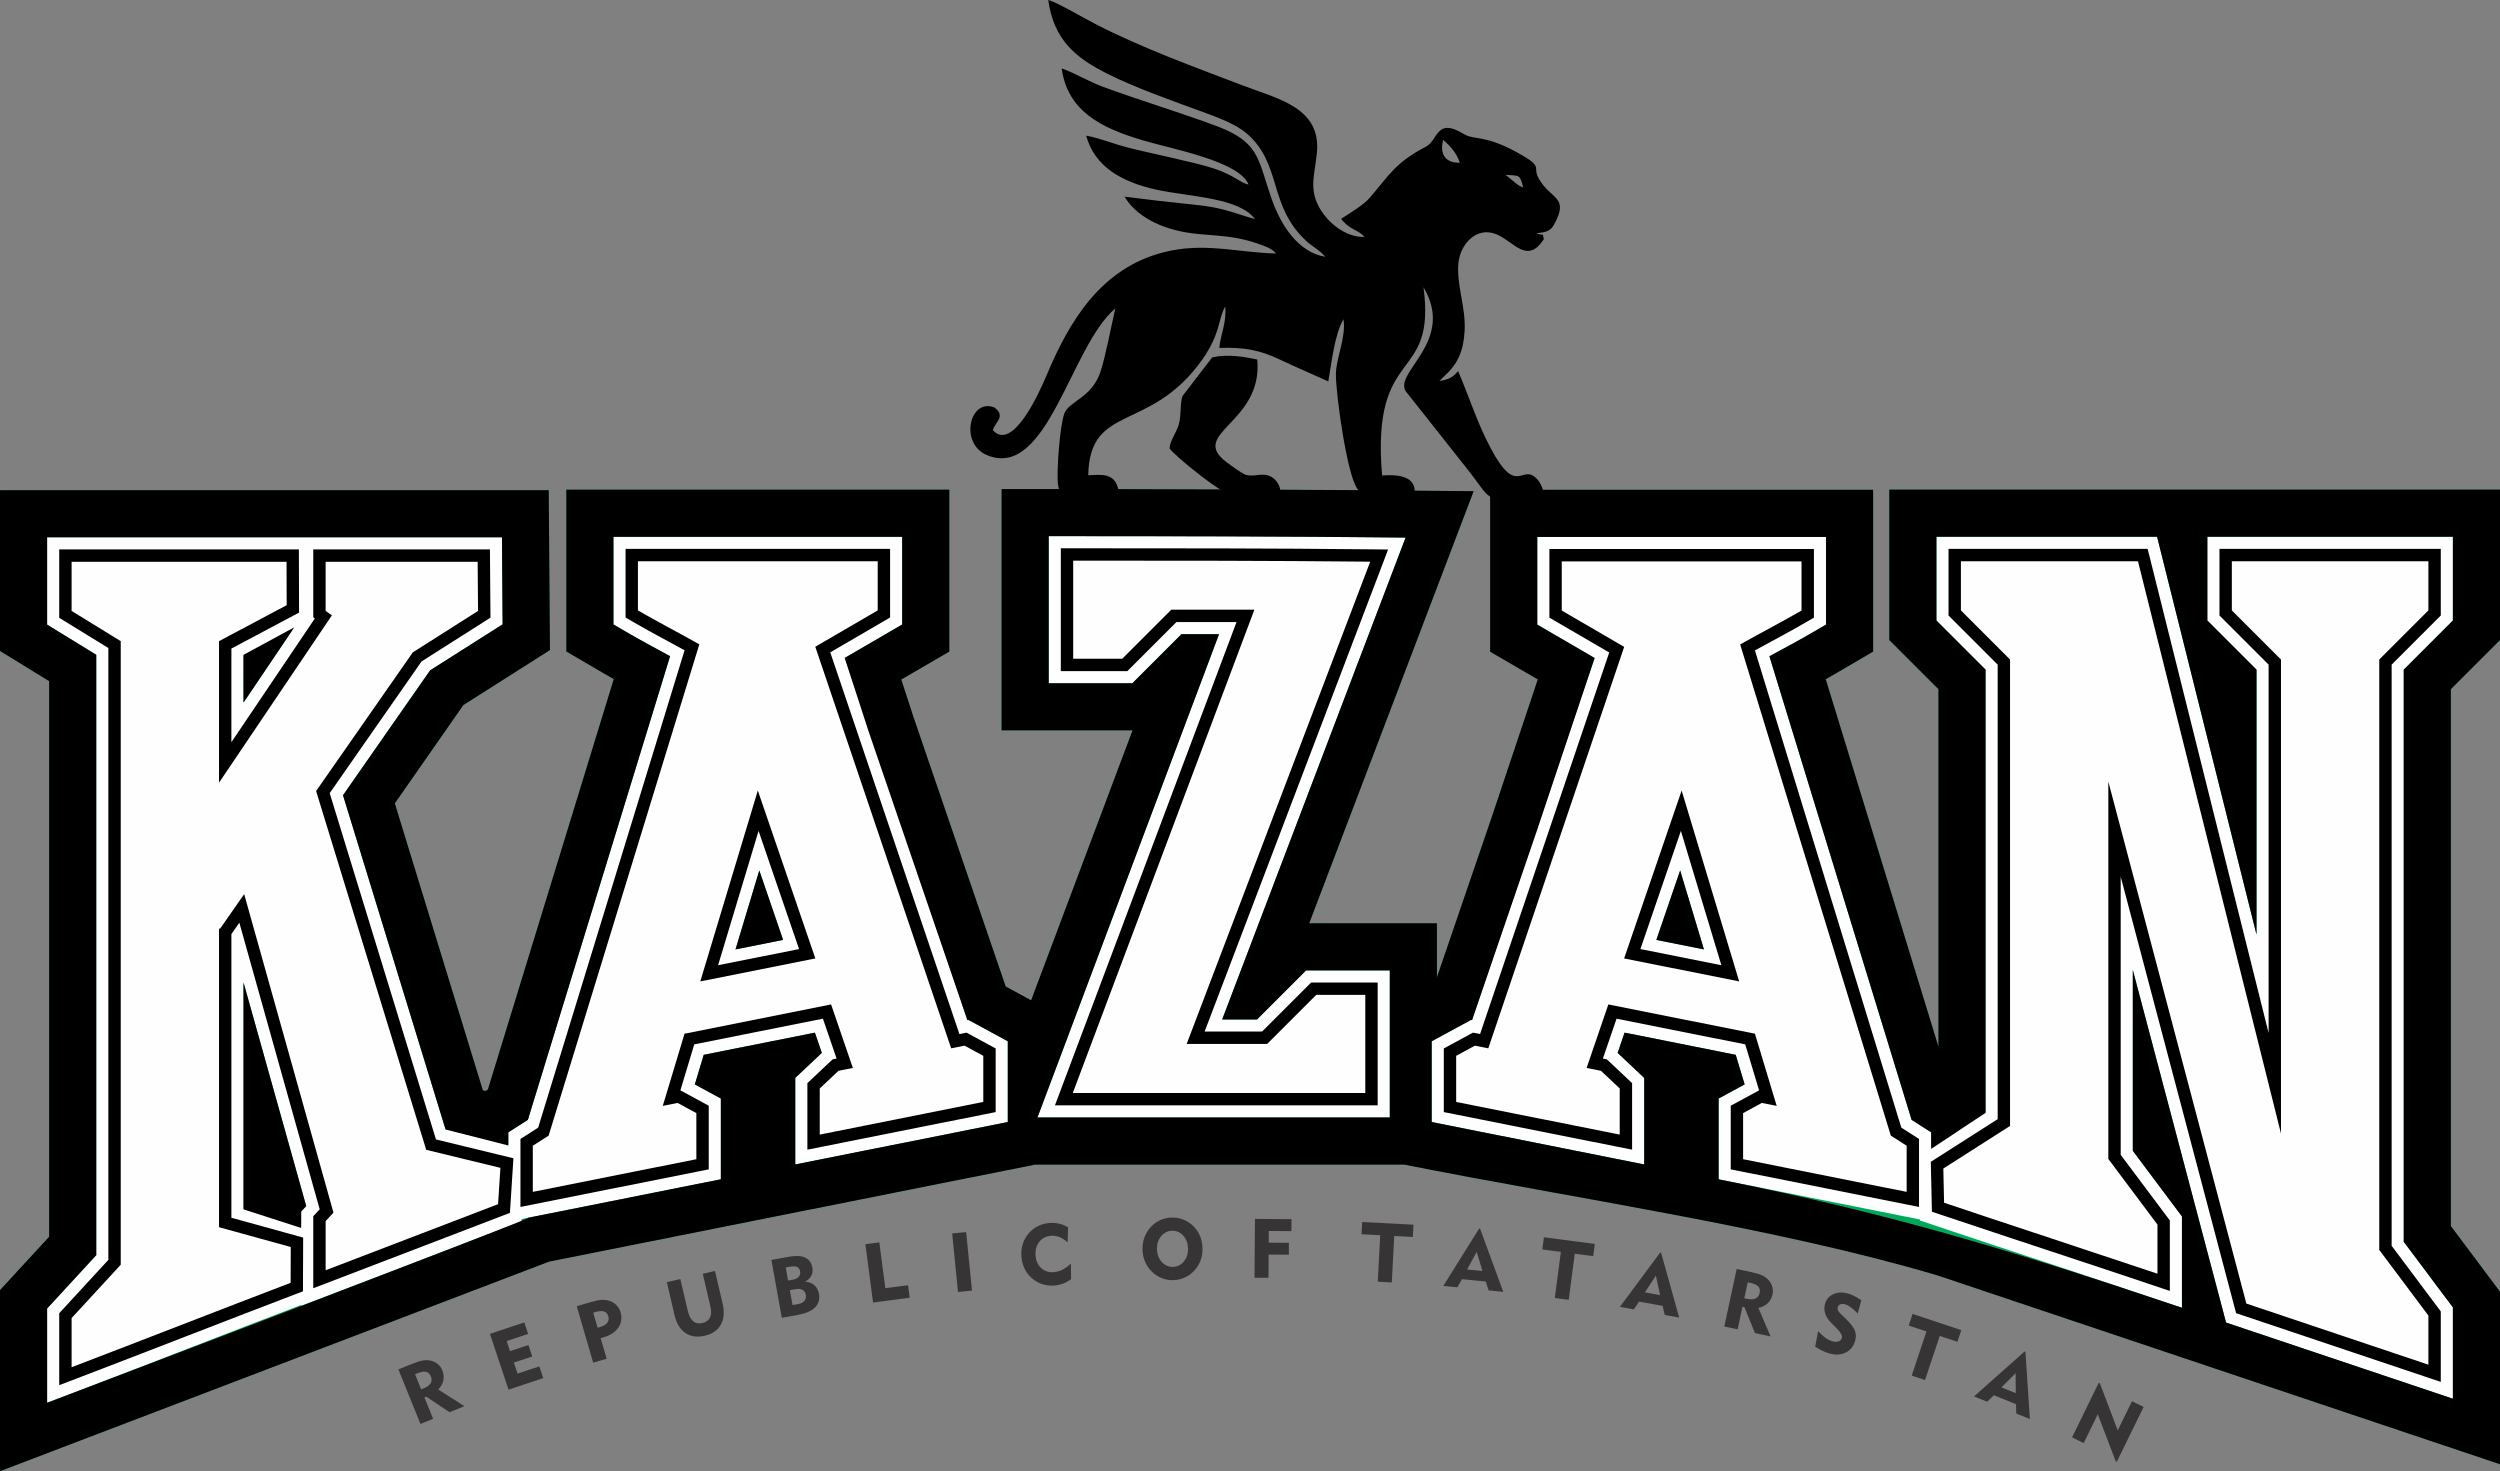 <?xml version="1.0" encoding="UTF-8"?> <svg xmlns="http://www.w3.org/2000/svg" xmlns:xlink="http://www.w3.org/1999/xlink" xmlns:xodm="http://www.corel.com/coreldraw/odm/2003" xml:space="preserve" width="68.874mm" height="40.53mm" version="1.1" shape-rendering="geometricPrecision" text-rendering="geometricPrecision" image-rendering="optimizeQuality" fill-rule="evenodd" clip-rule="evenodd" viewBox="0 0 4569.76 2689.17"><rect x="0" y="0" width="4569.76" height="2689.17" fill="#808080" stroke="none"/> <g id="Слой_x0020_1">  <g id="_1704296261648"> <path fill="#00A859" d="M1003.62 2306.14l-83.14 31.74c-306.83,117.09 -613.65,234.2 -920.48,351.3l0 -330.93 89.82 -97.55 0 -1015.6 -89.82 -55.22 0 -293.87c334.33,0 668.65,0 1002.99,0l2.26 292.26 -158.3 100.53 -125.33 179.67 160.96 524.51 4.92 1.25 4.32 -2.77 230.11 -750.17c-7.36,-4.13 -14.68,-8.31 -21.96,-12.57l-64.77 -37.91 0 -295.74c233.35,0 466.69,0 700.04,0l0 295.94 -87.83 51.13 21.8 66.99 169.09 494.13 46.5 25.25 185.42 -493.52 -239.42 0 0 -441.08c287.75,0 575.15,0.89 862.89,3.92l-300.61 789.84 233.42 0 0 98.94 101.83 -297.6 82.61 -247.08 -87.08 -50.69 0 -295.94c233.35,0 466.69,0 700.04,0l0 295.75 -64.78 37.9c-7.25,4.25 -14.56,8.41 -21.9,12.53l206.06 671.79 0 -653.55 -89.82 -89.82 0 -274.91c372.09,0 744.19,0 1116.28,0l0 274.91 -89.82 89.82 0 981.43 89.82 119.98 0 315.37 -172.52 -57.92c-284.85,-95.63 -569.69,-191.28 -854.53,-286.91 -296.13,-88.11 -667.06,-141.29 -975.83,-202.91l-71.24 0c-201.13,0 -402.26,0 -603.39,0 -296.21,59.11 -592.41,118.24 -888.62,177.36z"></path> <path fill="#FEFEFE" d="M953.55 2228.33l-0.28 4.37 -26.88 10.26c-105.12,40.12 -210.08,80.68 -315.2,120.8l-60.74 23.18 0 -1.5 -3.28 1.25c-133.61,50.99 -266.73,103.29 -400.34,154.28l-60.74 23.18 0 -172.3 89.82 -97.55 0 -1097.33 -89.82 -55.22 0 -159.63 44.77 0c130.96,0 261.93,0 392.89,0l71.47 0c92.63,0 185.26,0 277.89,0l44.43 0 1.23 159.08 -132.57 84.19 -159.2 228.24 187.39 610.65 114.75 27.87 0 -22.35 35.72 -22.83 259.97 -847.54c-27.26,-14.8 -54.68,-29.39 -81.37,-45.01l-22.16 -12.96 0 -160.27 44.77 0c146.1,0 292.19,0 438.29,0l44.77 0 0 160.33 -104.74 60.98 224.05 662.15 1.8 -0.36 71.9 39.03 0 147.64 -36.01 7.19c-99.65,19.89 -199.3,39.78 -298.95,59.67l-53.53 10.68 0 -158.21 48.54 -45.73 -12.67 -36.98 -203.15 40.55 -16.29 54.05 47.56 25.82 0 147.64 -36.01 7.19c-99.65,19.89 -199.3,39.78 -298.95,59.66l-29.13 5.81zm-403.1 9.89l0 -23.6 9.25 -10.05 -114.59 -408.66 0 272.68c0,46.84 0,93.68 0,140.52l105.34 29.1zm-15.57 -1087.1l-89.78 47.71c0,28.46 0,56.93 0,85.39l89.78 -133.1zm2974.62 1078l-33.08 -6.61c-99.65,-19.89 -199.3,-39.78 -298.95,-59.66l-36.01 -7.19 0 -147.64 47.56 -25.82 -16.29 -54.05 -203.15 -40.55 -12.67 36.98 48.54 45.73 0 158.21 -53.53 -10.68c-99.65,-19.89 -199.3,-39.78 -298.95,-59.67l-36.01 -7.19 0 -147.64 71.9 -39.03 1.8 0.36 224.04 -661.92 -104.73 -60.98 0 -160.34 44.77 0c146.1,0 292.19,0 438.29,0l44.77 0 0 160.27 -22.16 12.96c-26.67,15.61 -54.08,30.19 -81.31,44.97l259.91 847.34 35.72 22.83 0 27.24 99.44 -63.45c0,-269.84 0,-539.68 0,-809.52l-89.82 -89.82 0 -153.14 44.77 0c107.88,0 215.78,0 323.66,0l34.96 0 181.67 727.06c0,-161.36 0,-322.73 0,-484.1l-89.82 -89.82 0 -153.14 44.77 0c119.76,0 239.52,0 359.29,0l44.77 0 0 153.14 -89.82 89.82c0,348.58 0,697.17 0,1045.75l89.82 119.97 0 166.99 -59.02 -19.82c-110.92,-37.24 -221.83,-74.48 -332.74,-111.72l-22.87 -7.68 -170.43 -644.5 0 330.46 89.82 119.98 0 166.98 -59.02 -19.81c-129.89,-43.61 -260.14,-86.11 -390.03,-129.71l-29.81 -10.01 -0.04 -1.85zm-1281.26 -1069.88l-68.69 0 -89.67 89.67 -152.99 0 0 -268.88 44.77 0c181.14,0 362.28,0.02 543.41,1.94l64.21 0.68 -335.24 880.82 63.69 0 89.67 -89.67 152.99 0 0 268.88 -44.77 0c-178.22,0 -356.45,0 -534.66,0l-64.65 0 331.93 -883.43zm-840.3 431.89l-43.49 144.28 86.97 -17.36 -43.49 -126.92zm1683.22 0l-43.49 126.92 86.97 17.36 -43.49 -144.28z"></path> <path fill="black" d="M2260.24 1137.09l-109.85 0 -89.67 89.67 -121.66 0 0 -224.57 22.62 0c181.06,0 362.12,0.02 543.17,1.93l32.45 0.35 -335.37 881.15 105 0 89.67 -89.67 121.66 0 0 224.57 -22.62 0c-178.22,0 -356.45,0 -534.66,0l-32.66 0 331.93 -883.43zm-1008.92 51.55c-32.25,-17.71 -64.98,-34.79 -96.67,-53.34l-11.19 -6.56 0 -125.41 22.62 0c146.1,0 292.19,0 438.29,0l22.62 0 0 125.45 -109.37 63.67 236.09 697.73 13.02 -2.59 53.27 28.92 0 116.3 -18.19 3.63c-99.65,19.89 -199.3,39.78 -298.95,59.67l-27.04 5.4 0 -121.64 46.09 -43.41 7.3 -1.46 -24.98 -72.92 -235.2 46.94 -25.33 84.04 51.82 28.13 0 116.3 -18.19 3.63c-99.64,19.89 -199.3,39.78 -298.95,59.67l-27.04 5.39 0 -124.25 32.35 -20.68 267.66 -872.61zm2625.13 413.99l0 508.29 89.82 119.97 0 128.81 -29.82 -10.01c-129.89,-43.61 -260.14,-86.11 -390.03,-129.71l-15.06 -5.06 -2.03 -91.19 122.24 -78c0,-276.94 0,-553.89 0,-830.83l-89.82 -89.82 0 -121.81 22.62 0c107.88,0 215.78,0 323.66,0l17.66 0 221.12 884.97c0,-224.44 0,-448.89 0,-673.33l-89.82 -89.82 0 -121.81 22.62 0c119.76,0 239.52,0 359.29,0l22.62 0 0 121.81 -89.82 89.82c0,354.1 0,708.2 0,1062.3l89.82 119.97 0 128.81 -29.82 -10.01c-110.92,-37.24 -221.83,-74.48 -332.75,-111.72l-11.55 -3.87 -210.94 -797.74zm-668.59 -413.78l267.6 872.41 32.35 20.68 0 124.25 -27.04 -5.39c-99.65,-19.89 -199.31,-39.78 -298.95,-59.67l-18.19 -3.63 0 -116.3 51.82 -28.13 -25.33 -84.04 -235.2 -46.94 -24.98 72.92 7.3 1.46 46.09 43.41 0 121.64 -27.04 -5.4c-99.66,-19.89 -199.3,-39.78 -298.95,-59.67l-18.19 -3.63 0 -116.3 53.27 -28.92 13.02 2.59 236.08 -697.49 -109.36 -63.68 0 -125.45 22.62 0c146.1,0 292.19,0 438.29,0l22.62 0 0 125.41 -11.19 6.56c-31.67,18.53 -64.37,35.6 -96.61,53.31zm-2605.21 260.96l194.26 633.01 141.57 34.4 -6.4 99.85 -13.58 5.18c-105.12,40.12 -210.08,80.67 -315.21,120.8l-30.68 11.71 0 -131.5 11.76 -12.77 -146.9 -523.88 -14.51 20.8 0 361.18c0,52.46 0,104.93 0,157.39l131.19 36.24 -0.39 98.23 -14.49 5.53c-133.61,50.98 -266.73,103.29 -400.34,154.28l-30.68 11.71 0 -131.49 89.82 -97.55 0 -1118.37 -89.82 -55.22 0 -125.09 22.62 0c130.96,0 261.93,0 392.89,0l22.55 0 0.35 115.52 -123.7 65.75c0,57.05 0,114.11 0,171.17l152.56 -226.2 -2.91 -2.05 0 -124.18 22.62 0c92.63,0 185.26,0 277.89,0l22.45 0 0.96 124.81 -125.95 79.98 -167.92 240.75zm783.95 69.03l-74 245.53 148 -29.54 -74 -215.99zm1685.91 0l-74 215.99 148 29.54 -74 -245.53z"></path> <path fill="#FEFEFE" d="M2495.63 1997.9l0 -179.34 -89.67 0 -89.67 89.67 -147.18 0 335.5 -881.5c-180.96,-1.91 -361.97,-1.93 -542.94,-1.93l0 179.34 89.67 0 89.67 -89.67 151.88 0 -331.93 883.43c163.77,0 370.88,0 534.66,0zm-1110.41 -552.86l-105.16 348.89 210.31 -41.97 -105.15 -306.91zm-106.91 -267.28c-34.47,-19.33 -83.93,-45.41 -112.24,-61.98l0 -89.82c146.1,0 292.19,0 438.29,0l0 89.82 -114.1 66.43 248.37 734.06 24.48 -4.89 34.24 18.6 0 84.28c-99.65,19.89 -199.3,39.78 -298.95,59.67l0 -84.28 34.26 -32.27 26.28 -5.25 -39.77 -116.1 -267.92 53.48 -39.78 131.97 27.14 -5.41 34.25 18.6 0 84.28c-99.65,19.89 -199.3,39.78 -298.95,59.67l0 -84.29 28.92 -18.49 275.47 -898.08zm2575.52 250.86l0 689.83 89.82 119.98 0 89.82c-119.77,-40.21 -270.26,-89.5 -390.03,-129.71l-1.39 -62.58 121.96 -77.82c0,-284.2 0,-568.41 0,-852.6l-89.82 -89.82 0 -89.82c89.82,0 233.84,0 323.66,0l261.4 1046.18c0,-288.84 0,-577.69 0,-866.53l-89.82 -89.82 0 -89.82c119.76,0 239.52,0 359.29,0l0 89.82 -89.82 89.82c0,359.73 0,719.47 0,1079.2l89.82 119.97 0 89.82c-110.92,-37.24 -221.83,-74.48 -332.75,-111.72l-252.31 -954.19zm-779.94 16.42l105.16 348.89 -210.31 -41.97 105.15 -306.91zm106.97 -267.08c34.47,-19.33 83.89,-45.39 112.18,-61.94l0 -89.82c-146.1,0 -292.19,0 -438.29,0l0 89.82 114.1 66.43 -248.37 733.82 -24.48 -4.89 -34.25 18.6 0 84.28c99.65,19.89 199.3,39.78 298.95,59.67l0 -84.28 -34.26 -32.27 -26.28 -5.25 39.77 -116.1 267.92 53.48 39.78 131.97 -27.14 -5.41 -34.25 18.6 0 84.28c99.65,19.89 199.3,39.78 298.95,59.67l0 -84.29 -28.92 -18.49 -275.41 -897.87zm-2603.07 267.95l201.27 655.86 135.63 32.95 -4.26 66.41c-92.86,35.44 -222.35,85.36 -315.2,120.8l0 -89.82 14.33 -15.56 -163.24 -582.15 -44.02 63.11 -1.96 0 0 371.1c0,58.2 0,116.4 0,174.61l131.13 36.22 -0.26 65.43c-119.77,45.71 -280.58,108.58 -400.34,154.29l0 -89.82 89.82 -97.55 0 -614.27 0 -38.81 0 -486.76 -89.82 -55.22 0 -89.82c119.76,0 273.12,0 392.89,0l0.24 79.32 -123.66 65.73c0,81.92 0,176.83 0,258.75l206.32 -305.91 -11.44 -8.06 0 -89.82c92.63,0 185.26,0 277.89,0l0.7 89.82 -119.2 75.69 -176.82 253.51z"></path> <g> <path fill="black" d="M2784.28 342.6c-10.8,-4.68 -1.51,0.21 -11.29,-5.9l-20.97 -17.17c26.23,1.98 25.82,-1.19 32.25,23.07zm-115.79 -45.23c-25.34,1.13 -37.81,-15.01 -30.37,-41.73 11.74,11 23.04,21.03 30.37,41.73zm-246.16 171.99c-49.84,-8.24 -81.51,-58.56 -98.15,-106.54 -23.78,-68.61 -22.37,-97.49 -82.77,-125.18 -35.28,-16.16 -165.29,-56.48 -226.6,-79.45 -26.19,-9.82 -49.97,-24.79 -74.21,-33.14 11.12,78.7 72.33,108.69 147.53,131.21 55.42,16.59 176.48,38.12 194.11,80.92 -13.9,-1.65 -24.2,-16.29 -63.56,-29.28 -33.81,-11.16 -116.24,-27.69 -158.2,-38.47 -24.16,-6.21 -52.99,-17.8 -75.07,-21.5 15.18,56.28 64.6,84.83 128.65,98.86 58.93,12.91 151.13,14.06 179.93,53.73 -44.66,-12.81 -57.53,-21.09 -112.6,-26.57 -42.69,-4.25 -84.05,-9.16 -125.71,-14.47 20.54,35.08 65.73,59.26 121.73,66.75 28.64,3.83 56.4,3.76 85.09,9.32 13.14,2.55 25.2,5.75 37.26,10.03 13.79,4.89 23.92,7.96 32.75,17.81 -72.33,-1.75 -131.84,-21.38 -206.53,-1.98 -113.66,29.51 -171.15,125.11 -212.92,224.59 -13.71,32.64 -62.16,140.08 -98.21,100.4 3.82,-14.9 24.42,-24.81 3.13,-41.41 -45.24,-18.66 -65.14,65.57 -13.87,86.96 110.67,46.16 152.77,-200.03 234.65,-268.15 -7.7,32.39 -16.76,82.96 -26.98,115.07 -15.19,47.7 -57.28,54.45 -65.97,76.26 -8.22,20.63 -14.79,105.4 -11.98,129.39 2.81,24.03 15.4,28.38 39.49,28.72 53.8,0.77 78.96,9.3 70.22,-21.52 -7.6,-26.81 -29.68,-24.37 -54.35,-22.93 2.56,-132.69 113.33,-76.73 208.55,-211.68 33.9,-48.04 28.83,-75.02 41.99,-96.82 2.18,32.35 -8.5,49.04 -10.91,75.7 45.96,-1.53 74.11,3.89 110.83,21.33 30.39,14.43 58.52,26.26 88.36,39.87 6.42,-35.76 11.28,-85.25 27.72,-113.68 5.41,31.68 -13.87,72.22 -13.84,100.71 0.02,37.23 20.27,184.71 39.69,209.96 13.34,17.34 11.95,19.08 42.09,19.08 19.47,0.01 41.54,1.04 60.62,-0.98 10.32,-41.71 -25.31,-45.2 -58,-43.26 -20.3,-241.39 99.58,-165.54 75.72,-343.99 58.75,98.68 -54.17,154.79 -32.6,189.95l119.29 150.8c39.23,51.89 26.25,48.77 108.83,47.59l13.49 -1c19.45,-4.06 5.27,-28.65 0.44,-34.45 -29.6,-35.46 -37.27,34.78 -86.85,-59.07 -25.41,-48.08 -37.78,-90.32 -59.32,-140.52 -8.89,10.38 -14.96,15.01 -34.28,18.23l9.03 -8.88c24.59,-22.33 35.23,-45.95 37.17,-83.38 2.28,-43.92 -15.45,-84.18 -11.31,-124.06 3.47,-33.39 32.56,-67.42 69.88,-51.81 31.5,13.16 55.86,55.71 86.24,8.68 -3.68,-13.78 2.81,-4.54 -13.97,-10.6 17.53,-2.04 25.78,-3.58 32.56,-15.84 28.7,-51.9 -6.23,-45.54 -27.93,-84.31 -12.81,-22.88 11.23,-19.92 -39.76,-47.86 -60.42,-33.1 -77.6,-21.54 -97.5,-33.69 -50.56,-30.85 -46.2,11.3 -68.73,23.12 -56.7,29.75 -66.81,51.71 -103.05,93.67 -11.33,13.11 -32.95,25.76 -52.14,38.46 0.46,0.7 1.29,0.9 1.53,2.02 0.23,1.11 1.23,1.61 1.57,1.97 16.34,17.54 27.37,15.47 39.66,29.09 -37.36,0.82 -66.99,-28.62 -79.35,-48.12 -23.52,-37.14 -12.13,-62.69 -7.8,-105.37 8.41,-82.89 -71.3,-98.95 -135.19,-123.33 -91.72,-35 -183.45,-68.12 -270.11,-112.63 -17.58,-9.02 -74.34,-41.86 -85.7,-43.65 10.03,74.07 51.75,106.39 107.57,134.57 49.74,25.11 118.18,49.4 174.45,69.85 29.15,10.6 61.32,22.79 80.79,39.6 65.29,56.33 38.4,131.55 109.23,196.87 11.15,10.29 23.9,15.9 34.19,28.47z"></path> <path fill="black" d="M2338.72 911.93c5.42,-13.16 -0.18,-31.3 -13.81,-39.66 -16.37,-10.05 -29.99,0.21 -47.06,-4.18 -7.27,-1.87 -28.18,-17.58 -35.21,-22.8 -72.16,-53.62 66.43,-71.14 55.53,-188.06 -24.9,-5.41 -54.61,-10.28 -82.33,-3.99l-53.86 70.01c-5.55,11.99 -2.24,37.65 -7.76,54.28 -5.31,15.99 -15.09,27.19 -16.4,41.67 1.64,7.63 103.03,92.3 130.88,93.97 20.64,1.24 51.84,2.28 70.01,-1.23z"></path> </g> <path fill="#373435" fill-rule="nonzero" d="M762.57 2510.43l-3.92 1.59 11.18 27.59 5.02 -2.04c6.01,-2.43 10.09,-5.51 12.28,-9.21 2.19,-3.7 2.34,-7.83 0.51,-12.35 -1.93,-4.76 -4.85,-7.57 -8.78,-8.46 -3.93,-0.89 -9.36,0.07 -16.28,2.88zm6.01 92.44l-40.37 -99.66 25.62 -10.38c8.21,-3.33 14.78,-5.37 19.75,-6.12 4.96,-0.76 9.67,-0.58 14.2,0.53 4.78,1.15 9,3.26 12.62,6.36 3.63,3.09 6.32,6.81 8.07,11.15 2.55,6.29 3.18,12.42 1.9,18.43 -1.28,6 -4.39,11.55 -9.31,16.66l47.76 30.52 -27.17 11.01 -42.45 -28.36 -3.38 1.37 15.85 39.13 -23.08 9.35zm161 -62.64l-34.05 -101.99 62.81 -20.97 7.02 21.03 -39.19 13.08 6.16 18.44 33.57 -11.21 6.97 20.89 -33.57 11.21 6.73 20.17 39.76 -13.28 7.17 21.46 -63.38 21.16zm158.12 -141.8l-3.35 0.98 8.03 27.56 4.47 -1.3c6.22,-1.81 10.61,-4.39 13.2,-7.74 2.57,-3.36 3.2,-7.29 1.88,-11.78 -1.37,-4.72 -3.97,-7.68 -7.84,-8.92 -3.87,-1.24 -9.34,-0.84 -16.39,1.22zm-3.43 92.43l-30.09 -103.23 26.56 -7.74c8.17,-2.38 14.82,-3.69 19.96,-3.89 5.14,-0.21 9.97,0.56 14.5,2.26 4.65,1.68 8.66,4.31 12,7.89 3.34,3.59 5.69,7.74 7.05,12.42 3.05,10.45 1.73,19.8 -3.91,28.09 -5.63,8.28 -14.82,14.28 -27.56,17.99 -1.31,0.38 -2.31,0.68 -3,0.85 -0.66,0.17 -1.31,0.31 -1.88,0.42l11.01 37.77 -24.64 7.18zm159.33 -152.86l13.44 57.53c2.16,9.24 5.48,15.77 9.95,19.56 4.46,3.82 10.14,4.92 17.05,3.3 6.63,-1.55 11.21,-4.88 13.68,-9.98 2.51,-5.08 2.8,-11.72 0.89,-19.91l-14.04 -60.07 22.34 -5.22 14.03 60.07c3.53,15.11 2.42,27.82 -3.37,38.09 -5.77,10.26 -15.55,16.99 -29.33,20.21 -13.92,3.25 -25.72,1.59 -35.42,-4.98 -9.67,-6.58 -16.3,-17.46 -19.84,-32.62l-14.07 -60.21 24.7 -5.77zm205.05 47.57l10.52 -1.9c5.03,-0.91 8.79,-2.87 11.24,-5.87 2.44,-3.01 3.27,-6.65 2.49,-10.99 -0.77,-4.24 -2.77,-7.25 -6,-9.06 -3.24,-1.8 -7.45,-2.23 -12.63,-1.29l-10.51 1.9 4.9 27.2zm-8.09 -44.83l8.4 -1.52c4.96,-0.9 8.62,-2.69 11.05,-5.36 2.39,-2.67 3.23,-5.99 2.52,-9.93 -0.72,-3.96 -2.55,-6.61 -5.55,-7.97 -2.98,-1.39 -7.28,-1.57 -12.93,-0.54l-7.8 1.41 4.31 23.91zm-11.46 68.12l-19.11 -105.81 32.7 -5.91c12.33,-2.23 22.03,-1.67 29.14,1.71 7.12,3.37 11.49,9.47 13.09,18.35 0.98,5.4 0.36,10.24 -1.82,14.52 -2.21,4.31 -6.02,8.01 -11.44,11.15 6.71,0.31 12.28,2.39 16.77,6.28 4.49,3.89 7.31,9.12 8.49,15.68 1.84,10.16 -0.54,18.51 -7.13,25.05 -6.58,6.55 -17.25,11.15 -31.99,13.81l-28.7 5.18zm166.75 -27.9l-13.98 -106.62 25.45 -3.34 10.97 83.73 41.56 -5.45 3 22.89 -67.01 8.78zm155.27 -19.32l-10.63 -107 25.54 -2.53 10.63 107 -25.54 2.53zm200.39 -90.65c-4.97,-4.45 -9.91,-7.66 -14.82,-9.67 -4.93,-1.97 -10.01,-2.79 -15.23,-2.43 -9.07,0.62 -16.28,4.26 -21.6,10.91 -5.36,6.65 -7.68,14.92 -7.01,24.71 0.67,9.83 4.07,17.58 10.22,23.28 6.12,5.7 13.78,8.25 22.97,7.62 5.43,-0.37 10.76,-1.88 16.01,-4.53 5.25,-2.64 10.39,-6.42 15.46,-11.33l0.31 28.6c-4.38,3.42 -9.22,6.13 -14.56,8.12 -5.34,2.02 -10.94,3.2 -16.83,3.61 -6.31,0.43 -12.42,-0.13 -18.36,-1.71 -5.92,-1.57 -11.47,-4.13 -16.61,-7.64 -7.29,-4.95 -13.02,-11.2 -17.24,-18.78 -4.19,-7.56 -6.62,-15.96 -7.26,-25.18 -0.54,-7.96 0.32,-15.5 2.54,-22.63 2.25,-7.13 5.77,-13.56 10.58,-19.25 4.87,-5.69 10.62,-10.16 17.3,-13.49 6.65,-3.3 13.77,-5.2 21.38,-5.72 6.03,-0.41 11.82,0.03 17.42,1.34 5.6,1.29 11,3.49 16.21,6.56l-0.86 27.61zm163.29 12.47c0.21,9.34 3.13,17.12 8.73,23.3 5.61,6.18 12.41,9.19 20.42,9.01 8.04,-0.19 14.72,-3.48 20.02,-9.87 5.3,-6.43 7.83,-14.33 7.62,-23.72 -0.22,-9.44 -3.11,-17.28 -8.69,-23.45 -5.58,-6.18 -12.41,-9.19 -20.46,-9.01 -8,0.18 -14.66,3.5 -19.98,9.93 -5.32,6.42 -7.88,14.38 -7.66,23.82zm-26.42 0.6c-0.18,-7.98 1.02,-15.45 3.62,-22.44 2.57,-7.02 6.48,-13.32 11.69,-18.92 4.92,-5.36 10.7,-9.51 17.32,-12.45 6.59,-2.97 13.57,-4.51 20.88,-4.68 7.31,-0.17 14.36,1.09 21.13,3.75 6.77,2.65 12.81,6.6 18.11,11.76 5.36,5.17 9.47,11.18 12.31,18.07 2.86,6.88 4.38,14.36 4.56,22.41 0.15,6.73 -0.64,13.07 -2.38,19.04 -1.76,5.96 -4.42,11.44 -8.03,16.44 -5.08,7.07 -11.38,12.64 -18.94,16.66 -7.56,4.05 -15.61,6.14 -24.16,6.34 -7.27,0.17 -14.26,-1.09 -20.97,-3.76 -6.72,-2.65 -12.71,-6.6 -17.97,-11.77 -5.47,-5.34 -9.65,-11.45 -12.55,-18.29 -2.91,-6.83 -4.45,-14.23 -4.63,-22.17zm204.74 51.52l0.81 -107.53 66.82 0.5 -0.17 21.87 -41.31 -0.31 -0.16 21.42 36.9 0.27 -0.16 21.72 -36.91 -0.28 -0.32 42.52 -25.51 -0.19zm225.28 7.27l4.51 -84.93 -34.13 -1.8 1.19 -22.45 93.73 4.97 -1.19 22.44 -33.97 -1.8 -4.51 84.93 -25.63 -1.36zm163.28 -22.35l28.11 2.79 -10.55 -34.87 -17.56 32.09zm-43.43 30.02l65.55 -104.9 1.61 0.16 42.41 115.63 -26.73 -2.65 -5.23 -16.24 -43.43 -4.31 -8.47 14.88 -25.72 -2.55zm203.76 22.13l11.06 -84.33 -33.88 -4.44 2.92 -22.29 93.06 12.2 -2.92 22.29 -33.73 -4.43 -11.05 84.33 -25.45 -3.34zm164.71 -10.32l27.79 5.02 -7.74 -35.61 -20.06 30.59zm-45.68 26.47l73.67 -99.35 1.59 0.29 33.08 118.63 -26.43 -4.77 -3.92 -16.61 -42.94 -7.76 -9.63 14.16 -25.43 -4.59zm237.8 -43.95l-4.13 -0.89 -6.27 29.1 5.29 1.14c6.34,1.37 11.44,1.11 15.33,-0.72 3.88,-1.82 6.34,-5.16 7.36,-9.93 1.08,-5.02 0.25,-8.98 -2.5,-11.93 -2.75,-2.95 -7.78,-5.2 -15.09,-6.77zm-47 79.83l22.65 -105.12 27.02 5.83c8.66,1.86 15.24,3.88 19.77,6.05 4.53,2.16 8.33,4.95 11.45,8.42 3.31,3.64 5.6,7.76 6.86,12.35 1.27,4.6 1.39,9.18 0.4,13.75 -1.43,6.63 -4.36,12.06 -8.8,16.31 -4.43,4.25 -10.12,7.09 -17.07,8.55l22.33 52.09 -28.65 -6.18 -19.17 -47.31 -3.56 -0.77 -8.9 41.28 -24.34 -5.25zm171.5 8.67c5.31,5.64 10,9.83 14.04,12.62 4.02,2.77 8.15,4.73 12.41,5.89 4.27,1.17 7.98,1.15 11.1,-0.03 3.11,-1.17 5.05,-3.24 5.86,-6.2 1.14,-4.23 -2.17,-10.26 -9.99,-18.05 -1.27,-1.26 -2.22,-2.26 -2.91,-2.94l-5.93 -5.86c-5.77,-5.71 -9.64,-11.47 -11.59,-17.21 -1.98,-5.75 -2.12,-11.72 -0.45,-17.87 2.27,-8.35 7.28,-14.34 15.03,-17.98 7.74,-3.64 16.59,-4.09 26.55,-1.39 3.7,1 7.56,2.51 11.6,4.53 4.07,2.02 8.47,4.66 13.23,7.9l-6.6 24.3c-4.15,-4.49 -8.24,-8.19 -12.27,-11.13 -4.03,-2.93 -7.61,-4.82 -10.76,-5.67 -3.49,-0.94 -6.44,-0.93 -8.84,0.01 -2.41,0.95 -3.97,2.73 -4.66,5.29 -0.49,1.8 -0.36,3.66 0.41,5.54 0.76,1.91 2.16,3.82 4.21,5.76l10.34 10.02c8.66,8.41 14.08,15.47 16.3,21.19 2.22,5.75 2.45,11.86 0.67,18.41 -2.74,10.11 -8.41,17.36 -16.99,21.72 -8.61,4.36 -18.58,4.98 -29.98,1.88 -3.86,-1.05 -7.96,-2.61 -12.27,-4.64 -4.3,-2.04 -8.96,-4.66 -13.93,-7.85l5.44 -28.24zm171.06 81.13l26.93 -80.67 -32.42 -10.82 7.11 -21.32 89.03 29.72 -7.12 21.32 -32.27 -10.78 -26.93 80.67 -24.34 -8.13zm164.08 21.53l26.18 10.6 -0.29 -36.44 -25.9 25.84zm-50.13 16.56l92.46 -82.16 1.5 0.6 8.09 122.89 -24.89 -10.08 -0.44 -17.06 -40.45 -16.38 -12.32 11.88 -23.95 -9.7zm179.12 74.88l48.8 -99.72 2.2 1.08 32.56 85.78 26.04 -53.22 21.29 10.41 -49.07 100.27 -2 -0.98 -32.76 -85.9 -25.78 52.68 -21.28 -10.42z"></path> <path fill="black" d="M1003.62 2306.14l-83.14 31.74c-306.83,117.09 -613.65,234.2 -920.48,351.3l0 -330.93 89.82 -97.55 0 -1015.6 -89.82 -55.22 0 -293.87c334.33,0 668.65,0 1002.99,0l2.26 292.26 -158.3 100.53 -125.33 179.67 160.96 524.51 4.92 1.25 4.32 -2.77 230.11 -750.17c-7.36,-4.13 -14.68,-8.31 -21.96,-12.57l-64.77 -37.91 0 -295.74c233.35,0 466.69,0 700.04,0l0 295.94 -87.83 51.13 21.8 66.99 169.09 494.13 46.5 25.25 185.42 -493.52 -239.42 0 0 -441.08c287.75,0 575.15,0.89 862.89,3.92l-300.61 789.84 233.42 0 0 98.94 101.83 -297.6 82.61 -247.08 -87.08 -50.69 0 -295.94c233.35,0 466.69,0 700.04,0l0 295.75 -64.78 37.9c-7.25,4.25 -14.56,8.41 -21.9,12.53l206.06 671.79 0 -653.55 -89.82 -89.82 0 -274.91c372.09,0 744.19,0 1116.28,0l0 274.91 -89.82 89.82 0 981.43 89.82 119.98 0 315.37 -172.52 -57.92c-284.85,-95.63 -569.69,-191.28 -854.53,-286.91 -296.13,-88.11 -667.06,-141.29 -975.83,-202.91l-71.24 0c-201.13,0 -402.26,0 -603.39,0 -296.21,59.11 -592.41,118.24 -888.62,177.36zm1224.63 -1146.89l-68.69 0 -89.67 89.67 -152.99 0 0 -268.88c217.52,0 434.88,0.32 652.4,2.61l-335.24 880.82 63.69 0 89.67 -89.67 152.99 0 0 268.88c-214.7,0 -429.39,0 -644.09,0l331.93 -883.43zm-1003.42 40.19c-27.26,-14.8 -54.68,-29.39 -81.37,-45.01l-22.16 -12.96 0 -160.27c175.95,0 351.89,0 527.83,0l0 160.33 -105.11 61.19 43.52 133.69 180.77 528.28 1.93 -0.38 71.9 39.03 0 147.64c-129.5,25.86 -259,51.7 -388.49,77.54l0 -158.21 48.54 -45.73 -12.67 -36.98 -203.15 40.55 -16.29 54.05 47.56 25.82 0 147.64c-117.17,23.39 -234.34,46.79 -351.52,70.16 0,4.17 -810.82,311.92 -880.03,338.33l0 -172.3 89.82 -97.55 0 -1097.33 -89.82 -55.22 0 -159.63c277.15,0 554.29,0 831.44,0l1.23 159.08 -132.57 84.19 -159.2 228.24 187.48 610.93c38.24,9.69 76.47,19.41 114.67,29.33l0 -24.09 35.72 -22.83 259.97 -847.54zm2673.76 573.65l0 330.46 89.82 119.98 0 166.98c-311.55,-104.59 -525.3,-170.63 -846.95,-234.85l0 -147.64 47.56 -25.82 -16.29 -54.05 -203.15 -40.55 -12.67 36.98 48.54 45.73 0 158.21c-129.5,-25.84 -259,-51.69 -388.49,-77.54l0 -147.64 71.9 -39.03 1.93 0.38 119.1 -348.06 104.94 -313.82 -104.86 -61.04 0 -160.34c175.95,0 351.89,0 527.83,0l0 160.27 -22.16 12.96c-26.67,15.61 -54.08,30.19 -81.31,44.97l259.91 847.34 35.72 22.83 0 30.26 9.61 -6.28 89.82 -59.66 0 -810.05 -89.82 -89.82 0 -153.14c134.46,0 268.93,0 403.39,0l181.67 727.06 0 -484.1 -89.82 -89.82 0 -153.14c149.61,0 299.22,0 448.84,0l0 153.14 -89.82 89.82 0 1045.75 89.82 119.97 0 166.99c-138.21,-46.41 -276.42,-92.82 -414.64,-139.22l-170.43 -644.5zm-3453.48 -576.12c0,29.09 0,58.18 0,87.26l92.76 -137.52 -92.76 50.25zm105.34 1047.63l0 -29.97 9.25 -10.05 -114.59 -408.66c0,138.23 0,276.46 0,414.69l89.82 28.99 15.52 5zm837.49 -653.45l-43.49 144.28 86.97 -17.36 -43.49 -126.92zm1683.22 0l-43.49 126.92 86.97 17.36 -43.49 -144.28z"></path> </g> </g> </svg> 